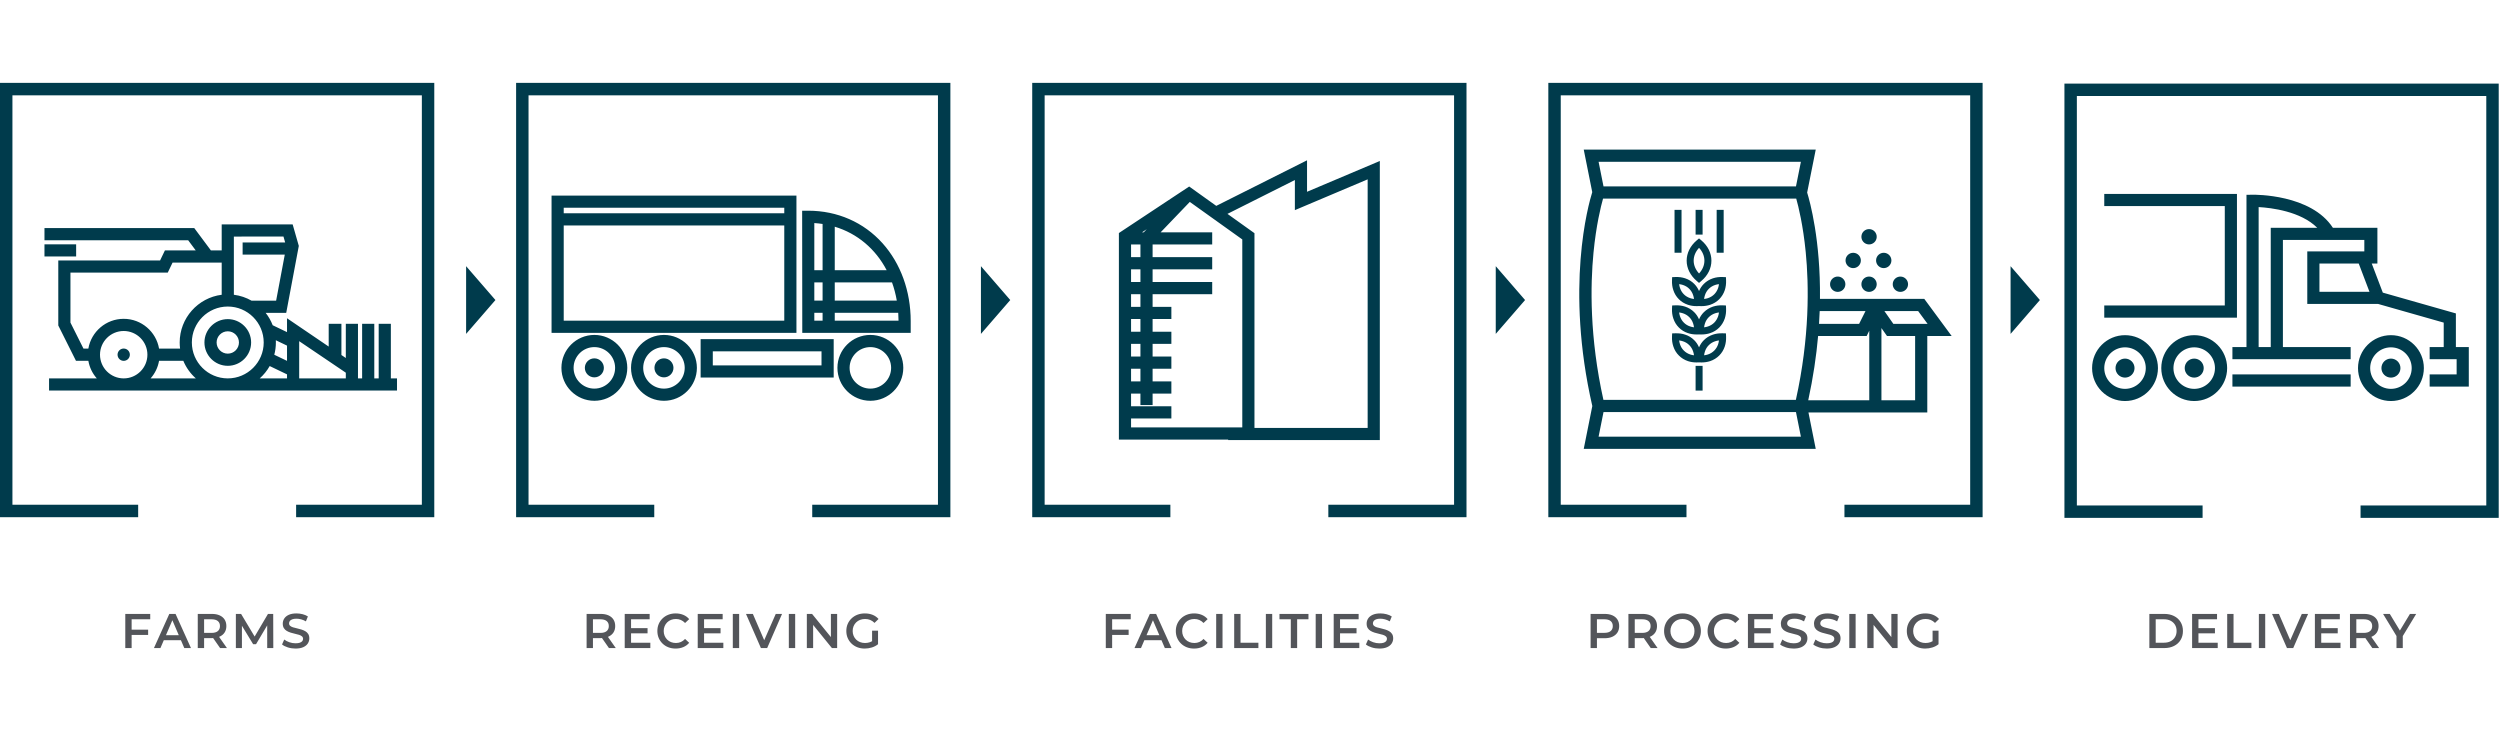 <?xml version="1.0" encoding="UTF-8"?>
<svg xmlns="http://www.w3.org/2000/svg" width="1024" height="300" viewBox="0 0 1024 300">
  <g fill="none" fill-rule="evenodd" transform="translate(0 33.953)">
    <path fill="#53555A" d="M689.163 217.305C690.243 217.305 691.242 217.481 692.161 217.836 693.081 218.188 693.877 218.687 694.55 219.334 695.223 219.98 695.746 220.744 696.12 221.624 696.492 222.503 696.679 223.461 696.679 224.502 696.679 225.54 696.492 226.497 696.12 227.37 695.746 228.243 695.223 229.005 694.55 229.658 693.877 230.311 693.081 230.814 692.161 231.168 691.242 231.52 690.243 231.697 689.163 231.697 688.083 231.697 687.081 231.517 686.155 231.158 685.228 230.798 684.426 230.292 683.746 229.639 683.067 228.986 682.54 228.222 682.167 227.349 681.794 226.478 681.607 225.528 681.607 224.502 681.607 223.461 681.794 222.506 682.167 221.634 682.54 220.761 683.067 220.001 683.746 219.355 684.426 218.708 685.225 218.205 686.145 217.846 687.064 217.485 688.07 217.305 689.163 217.305ZM706.913 217.305C708.059 217.305 709.105 217.503 710.052 217.895 710.998 218.289 711.797 218.871 712.45 219.645L712.45 219.645 710.771 221.223C710.251 220.677 709.678 220.267 709.052 219.994 708.426 219.722 707.753 219.585 707.033 219.585 706.3 219.585 705.631 219.704 705.024 219.944 704.418 220.184 703.892 220.523 703.445 220.963 702.999 221.403 702.649 221.923 702.396 222.522 702.143 223.122 702.016 223.782 702.016 224.502 702.016 225.221 702.143 225.881 702.396 226.481 702.649 227.081 702.999 227.601 703.445 228.039 703.892 228.48 704.418 228.819 705.024 229.059 705.631 229.298 706.3 229.418 707.033 229.418 707.753 229.418 708.426 229.282 709.052 229.009 709.678 228.737 710.251 228.319 710.771 227.759L710.771 227.759 712.45 229.338C711.797 230.111 710.998 230.699 710.052 231.097 709.105 231.497 708.053 231.697 706.893 231.697 705.814 231.697 704.821 231.521 703.915 231.167 703.008 230.814 702.219 230.311 701.546 229.658 700.873 229.005 700.35 228.247 699.977 227.38 699.604 226.513 699.417 225.555 699.417 224.502 699.417 223.448 699.604 222.49 699.977 221.624 700.35 220.757 700.877 219.998 701.556 219.344 702.236 218.691 703.029 218.188 703.935 217.836 704.841 217.482 705.834 217.305 706.913 217.305ZM735.077 217.305C735.918 217.305 736.75 217.412 737.576 217.626 738.402 217.839 739.122 218.144 739.735 218.545L739.735 218.545 738.915 220.564C738.289 220.191 737.642 219.914 736.976 219.734 736.31 219.555 735.67 219.465 735.057 219.465 734.351 219.465 733.771 219.551 733.318 219.724 732.866 219.897 732.535 220.126 732.329 220.413 732.122 220.701 732.019 221.017 732.019 221.364 732.019 221.79 732.17 222.133 732.469 222.393 732.77 222.653 733.162 222.856 733.649 223.002 734.134 223.149 734.677 223.289 735.277 223.421 735.877 223.555 736.47 223.712 737.056 223.892 737.642 224.072 738.182 224.305 738.675 224.592 739.168 224.878 739.565 225.258 739.865 225.73 740.164 226.204 740.315 226.807 740.315 227.539 740.315 228.286 740.111 228.976 739.705 229.609 739.298 230.242 738.675 230.748 737.836 231.128 736.996 231.508 735.937 231.697 734.657 231.697 733.565 231.697 732.522 231.541 731.529 231.228 730.536 230.915 729.74 230.512 729.14 230.019L729.14 230.019 730.041 227.999C730.601 228.44 731.293 228.806 732.119 229.099 732.945 229.392 733.791 229.539 734.657 229.539 735.39 229.539 735.983 229.459 736.436 229.298 736.89 229.139 737.223 228.922 737.436 228.648 737.649 228.376 737.756 228.067 737.756 227.719 737.756 227.294 737.602 226.95 737.296 226.691 736.989 226.43 736.593 226.224 736.107 226.071 735.62 225.918 735.081 225.778 734.488 225.651 733.894 225.525 733.301 225.368 732.708 225.18 732.115 224.995 731.572 224.758 731.079 224.472 730.586 224.185 730.19 223.802 729.89 223.321 729.59 222.843 729.441 222.23 729.441 221.483 729.441 220.724 729.644 220.028 730.05 219.394 730.456 218.762 731.076 218.255 731.909 217.875 732.742 217.495 733.798 217.305 735.077 217.305ZM748.649 217.305C749.49 217.305 750.322 217.412 751.148 217.626 751.974 217.839 752.694 218.144 753.307 218.545L753.307 218.545 752.487 220.564C751.861 220.191 751.215 219.914 750.548 219.734 749.882 219.555 749.242 219.465 748.629 219.465 747.923 219.465 747.343 219.551 746.89 219.724 746.438 219.897 746.107 220.126 745.901 220.413 745.694 220.701 745.591 221.017 745.591 221.364 745.591 221.79 745.742 222.133 746.041 222.393 746.342 222.653 746.734 222.856 747.221 223.002 747.706 223.149 748.25 223.289 748.849 223.421 749.449 223.555 750.042 223.712 750.628 223.892 751.215 224.072 751.754 224.305 752.247 224.592 752.74 224.878 753.137 225.258 753.437 225.73 753.736 226.204 753.888 226.807 753.888 227.539 753.888 228.286 753.683 228.976 753.277 229.609 752.87 230.242 752.247 230.748 751.408 231.128 750.568 231.508 749.509 231.697 748.23 231.697 747.137 231.697 746.094 231.541 745.101 231.228 744.108 230.915 743.312 230.512 742.713 230.019L742.713 230.019 743.613 227.999C744.173 228.44 744.865 228.806 745.691 229.099 746.517 229.392 747.363 229.539 748.23 229.539 748.962 229.539 749.555 229.459 750.009 229.298 750.462 229.139 750.795 228.922 751.008 228.648 751.221 228.376 751.328 228.067 751.328 227.719 751.328 227.294 751.175 226.95 750.868 226.691 750.562 226.43 750.165 226.224 749.679 226.071 749.192 225.918 748.653 225.778 748.06 225.651 747.467 225.525 746.874 225.368 746.281 225.18 745.688 224.995 745.145 224.758 744.652 224.472 744.158 224.185 743.762 223.802 743.462 223.321 743.162 222.843 743.014 222.23 743.014 221.483 743.014 220.724 743.216 220.028 743.622 219.394 744.029 218.762 744.648 218.255 745.481 217.875 746.314 217.495 747.37 217.305 748.649 217.305ZM788.627 217.306C789.8 217.306 790.862 217.499 791.815 217.885 792.767 218.272 793.571 218.838 794.224 219.584L794.224 219.584 792.585 221.183C792.038 220.637 791.449 220.234 790.816 219.974 790.183 219.714 789.486 219.584 788.727 219.584 787.981 219.584 787.298 219.704 786.678 219.944 786.058 220.183 785.522 220.524 785.069 220.964 784.616 221.403 784.263 221.923 784.009 222.523 783.756 223.122 783.63 223.782 783.63 224.502 783.63 225.208 783.756 225.864 784.009 226.471 784.263 227.077 784.616 227.6 785.069 228.04 785.522 228.479 786.055 228.819 786.668 229.059 787.281 229.298 787.961 229.419 788.707 229.419 789.4 229.419 790.069 229.309 790.716 229.089 791.012 228.988 791.301 228.847 791.585 228.683L791.585 228.683 791.585 224.362 794.024 224.362 794.024 229.919C793.304 230.505 792.465 230.948 791.505 231.248 790.546 231.548 789.566 231.698 788.567 231.698 787.474 231.698 786.471 231.52 785.559 231.168 784.646 230.815 783.85 230.312 783.17 229.659 782.491 229.006 781.964 228.246 781.591 227.38 781.218 226.514 781.031 225.554 781.031 224.502 781.031 223.449 781.218 222.49 781.591 221.623 781.964 220.757 782.493 219.997 783.18 219.344 783.866 218.691 784.666 218.188 785.579 217.835 786.491 217.482 787.508 217.306 788.627 217.306ZM672.752 217.505C673.993 217.505 675.055 217.702 675.94 218.095 676.827 218.488 677.511 219.058 677.989 219.804 678.47 220.55 678.71 221.443 678.71 222.483 678.71 223.51 678.47 224.389 677.989 225.121 677.511 225.854 676.827 226.421 675.94 226.82 675.873 226.851 675.797 226.873 675.727 226.9L675.727 226.9 678.949 231.498 676.15 231.498 673.294 227.398C673.114 227.407 672.94 227.42 672.752 227.42L672.752 227.42 669.595 227.42 669.595 231.498 666.997 231.498 666.997 217.505ZM726.161 217.506 726.161 219.704 718.546 219.704 718.546 223.322 725.303 223.322 725.303 225.462 718.546 225.462 718.546 229.298 726.441 229.298 726.441 231.498 715.948 231.498 715.948 217.506 726.161 217.506ZM657.261 217.506C658.501 217.506 659.564 217.703 660.449 218.095 661.335 218.489 662.019 219.057 662.498 219.804 662.979 220.551 663.218 221.444 663.218 222.482 663.218 223.509 662.979 224.391 662.498 225.131 662.019 225.87 661.335 226.444 660.449 226.851 659.564 227.257 658.501 227.461 657.261 227.461L657.261 227.461 654.103 227.461 654.103 231.497 651.505 231.497 651.505 217.506ZM760.064 217.505 760.064 231.497 757.465 231.497 757.465 217.505 760.064 217.505ZM766.98 217.506 774.696 226.997 774.696 217.506 777.254 217.506 777.254 231.497 775.116 231.497 767.419 222.01 767.419 231.497 764.841 231.497 764.841 217.506 766.98 217.506ZM689.163 219.585C688.457 219.585 687.8 219.703 687.194 219.943 686.588 220.183 686.065 220.527 685.625 220.974 685.185 221.419 684.839 221.94 684.585 222.532 684.332 223.126 684.206 223.781 684.206 224.502 684.206 225.208 684.332 225.86 684.585 226.46 684.839 227.059 685.185 227.582 685.625 228.03 686.065 228.476 686.588 228.818 687.194 229.058 687.8 229.298 688.457 229.419 689.163 229.419 689.869 229.419 690.52 229.298 691.112 229.058 691.705 228.818 692.221 228.48 692.661 228.039 693.101 227.6 693.444 227.081 693.69 226.481 693.937 225.881 694.06 225.22 694.06 224.502 694.06 223.781 693.941 223.123 693.7 222.523 693.46 221.923 693.117 221.404 692.671 220.963 692.225 220.524 691.705 220.183 691.112 219.943 690.52 219.703 689.869 219.585 689.163 219.585ZM672.632 219.704 669.595 219.704 669.595 225.281 672.632 225.281C673.778 225.281 674.642 225.035 675.221 224.542 675.801 224.049 676.09 223.362 676.09 222.483 676.09 221.603 675.801 220.92 675.221 220.434 674.642 219.947 673.778 219.704 672.632 219.704L672.632 219.704ZM657.141 219.704 654.103 219.704 654.103 225.261 657.141 225.261C658.287 225.261 659.151 225.017 659.729 224.531 660.309 224.046 660.599 223.362 660.599 222.482 660.599 221.603 660.309 220.921 659.729 220.434 659.151 219.947 658.287 219.704 657.141 219.704L657.141 219.704ZM276.752 217.305C277.898 217.305 278.944 217.503 279.89 217.895 280.836 218.289 281.636 218.871 282.289 219.645L282.289 219.645 280.609 221.223C280.09 220.677 279.517 220.267 278.89 219.994 278.264 219.722 277.591 219.585 276.872 219.585 276.139 219.585 275.469 219.704 274.863 219.944 274.256 220.184 273.73 220.523 273.284 220.963 272.837 221.403 272.487 221.923 272.234 222.522 271.981 223.122 271.854 223.782 271.854 224.502 271.854 225.221 271.981 225.881 272.234 226.481 272.487 227.081 272.837 227.601 273.284 228.039 273.73 228.48 274.256 228.819 274.863 229.059 275.469 229.298 276.139 229.418 276.872 229.418 277.591 229.418 278.264 229.282 278.89 229.009 279.517 228.737 280.09 228.319 280.609 227.759L280.609 227.759 282.289 229.338C281.636 230.111 280.836 230.699 279.89 231.097 278.944 231.497 277.891 231.697 276.732 231.697 275.652 231.697 274.659 231.521 273.753 231.167 272.847 230.814 272.058 230.311 271.385 229.658 270.712 229.005 270.189 228.247 269.815 227.38 269.442 226.513 269.256 225.555 269.256 224.502 269.256 223.448 269.442 222.49 269.815 221.624 270.189 220.757 270.715 219.998 271.395 219.344 272.074 218.691 272.867 218.188 273.773 217.836 274.679 217.482 275.672 217.305 276.752 217.305ZM354.248 217.306C355.42 217.306 356.483 217.499 357.436 217.885 358.389 218.272 359.192 218.837 359.845 219.584L359.845 219.584 358.206 221.184C357.659 220.637 357.07 220.234 356.437 219.974 355.804 219.713 355.107 219.584 354.348 219.584 353.601 219.584 352.919 219.704 352.299 219.943 351.679 220.183 351.143 220.524 350.69 220.963 350.237 221.403 349.884 221.923 349.63 222.523 349.377 223.122 349.251 223.782 349.251 224.502 349.251 225.208 349.377 225.864 349.63 226.47 349.884 227.077 350.237 227.6 350.69 228.04 351.143 228.48 351.676 228.819 352.289 229.059 352.902 229.298 353.582 229.419 354.328 229.419 355.021 229.419 355.69 229.309 356.337 229.089 356.633 228.988 356.922 228.847 357.206 228.683L357.206 228.683 357.206 224.362 359.645 224.362 359.645 229.919C358.925 230.505 358.086 230.948 357.126 231.248 356.167 231.548 355.187 231.697 354.188 231.697 353.095 231.697 352.092 231.52 351.18 231.168 350.267 230.815 349.47 230.311 348.791 229.659 348.111 229.006 347.585 228.246 347.212 227.38 346.839 226.514 346.652 225.554 346.652 224.502 346.652 223.449 346.839 222.489 347.212 221.623 347.585 220.757 348.115 219.998 348.801 219.343 349.487 218.692 350.287 218.187 351.199 217.835 352.112 217.482 353.128 217.306 354.248 217.306ZM266.098 217.506 266.098 219.704 258.482 219.704 258.482 223.322 265.238 223.322 265.238 225.462 258.482 225.462 258.482 229.298 266.378 229.298 266.378 231.498 255.884 231.498 255.884 217.506 266.098 217.506ZM296.001 217.506 296.001 219.704 288.385 219.704 288.385 223.322 295.142 223.322 295.142 225.462 288.385 225.462 288.385 229.298 296.281 229.298 296.281 231.498 285.787 231.498 285.787 217.506 296.001 217.506ZM246.029 217.505C247.269 217.505 248.331 217.702 249.218 218.095 250.104 218.488 250.787 219.058 251.267 219.804 251.746 220.55 251.986 221.443 251.986 222.483 251.986 223.51 251.746 224.389 251.267 225.121 250.787 225.854 250.104 226.421 249.218 226.82 249.15 226.851 249.074 226.873 249.004 226.9L249.004 226.9 252.226 231.498 249.428 231.498 246.57 227.398C246.391 227.407 246.216 227.42 246.029 227.42L246.029 227.42 242.871 227.42 242.871 231.498 240.273 231.498 240.273 217.505ZM302.757 217.505 302.757 231.497 300.159 231.497 300.159 217.505 302.757 217.505ZM308.375 217.506 313.019 228.276 317.749 217.506 320.327 217.506 314.23 231.497 311.672 231.497 305.555 217.506 308.375 217.506ZM325.704 217.505 325.704 231.497 323.105 231.497 323.105 217.505 325.704 217.505ZM332.62 217.506 340.336 226.996 340.336 217.506 342.894 217.506 342.894 231.497 340.755 231.497 333.06 222.01 333.06 231.497 330.481 231.497 330.481 217.506 332.62 217.506ZM245.909 219.704 242.871 219.704 242.871 225.281 245.909 225.281C247.056 225.281 247.918 225.035 248.498 224.542 249.078 224.049 249.368 223.362 249.368 222.483 249.368 221.603 249.078 220.92 248.498 220.434 247.918 219.947 247.056 219.704 245.909 219.704L245.909 219.704ZM121.458 217.305C122.298 217.305 123.131 217.413 123.957 217.625 124.783 217.839 125.503 218.145 126.116 218.544L126.116 218.544 125.296 220.564C124.67 220.191 124.023 219.915 123.357 219.735 122.691 219.554 122.051 219.464 121.438 219.464 120.732 219.464 120.152 219.552 119.699 219.725 119.246 219.897 118.916 220.127 118.71 220.413 118.503 220.701 118.4 221.018 118.4 221.363 118.4 221.789 118.55 222.134 118.85 222.392 119.149 222.653 119.543 222.855 120.029 223.002 120.515 223.15 121.058 223.29 121.658 223.422 122.258 223.555 122.851 223.713 123.437 223.893 124.023 224.073 124.563 224.306 125.056 224.592 125.549 224.878 125.946 225.257 126.245 225.73 126.545 226.205 126.695 226.808 126.695 227.539 126.695 228.287 126.492 228.976 126.086 229.608 125.679 230.241 125.056 230.749 124.217 231.127 123.377 231.507 122.318 231.697 121.038 231.697 119.946 231.697 118.903 231.541 117.91 231.227 116.917 230.915 116.121 230.512 115.521 230.018L115.521 230.018 116.421 227.999C116.981 228.439 117.674 228.807 118.5 229.099 119.326 229.393 120.172 229.539 121.038 229.539 121.771 229.539 122.364 229.458 122.817 229.298 123.27 229.139 123.604 228.922 123.817 228.649 124.03 228.377 124.137 228.067 124.137 227.719 124.137 227.293 123.983 226.951 123.677 226.69 123.37 226.43 122.974 226.224 122.488 226.071 122.001 225.918 121.461 225.778 120.868 225.652 120.275 225.524 119.682 225.368 119.089 225.181 118.496 224.995 117.953 224.759 117.46 224.471 116.967 224.185 116.571 223.803 116.271 223.322 115.971 222.842 115.821 222.23 115.821 221.484 115.821 220.723 116.024 220.027 116.431 219.394 116.837 218.762 117.457 218.256 118.29 217.876 119.123 217.495 120.179 217.305 121.458 217.305ZM61.532 217.505 61.532 219.704 53.916 219.704 53.916 223.962 60.672 223.962 60.672 226.121 53.916 226.121 53.916 231.498 51.318 231.498 51.318 217.505 61.532 217.505ZM71.906 217.505 78.222 231.498 75.484 231.498 74.098 228.26 67.101 228.26 65.709 231.498 63.051 231.498 69.347 217.505 71.906 217.505ZM86.758 217.505C87.997 217.505 89.06 217.702 89.946 218.095 90.832 218.488 91.515 219.058 91.995 219.804 92.475 220.55 92.715 221.443 92.715 222.483 92.715 223.51 92.475 224.389 91.995 225.121 91.515 225.854 90.832 226.421 89.946 226.82 89.879 226.851 89.803 226.873 89.733 226.9L89.733 226.9 92.955 231.498 90.156 231.498 87.299 227.398C87.12 227.407 86.945 227.42 86.758 227.42L86.758 227.42 83.6 227.42 83.6 231.498 81.001 231.498 81.001 217.505ZM98.751 217.506 104.303 226.777 109.765 217.506 111.904 217.506 111.944 231.498 109.445 231.498 109.445 222.205 104.868 229.919 103.688 229.919 99.091 222.351 99.091 231.498 96.612 231.498 96.612 217.506 98.751 217.506ZM70.605 220.096 67.976 226.221 73.226 226.221 70.605 220.096ZM86.638 219.704 83.6 219.704 83.6 225.281 86.638 225.281C87.784 225.281 88.647 225.035 89.227 224.542 89.806 224.049 90.096 223.362 90.096 222.483 90.096 221.603 89.806 220.92 89.227 220.434 88.647 219.947 87.784 219.704 86.638 219.704L86.638 219.704ZM489.114 217.305C490.26 217.305 491.306 217.503 492.253 217.895 493.199 218.289 493.998 218.871 494.651 219.645L494.651 219.645 492.972 221.223C492.452 220.677 491.879 220.267 491.253 219.994 490.627 219.722 489.954 219.585 489.234 219.585 488.501 219.585 487.832 219.704 487.225 219.944 486.619 220.184 486.093 220.523 485.646 220.963 485.2 221.403 484.85 221.923 484.597 222.522 484.344 223.122 484.217 223.782 484.217 224.502 484.217 225.221 484.344 225.881 484.597 226.481 484.85 227.081 485.2 227.601 485.646 228.039 486.093 228.48 486.619 228.819 487.225 229.059 487.832 229.298 488.501 229.418 489.234 229.418 489.954 229.418 490.627 229.282 491.253 229.009 491.879 228.737 492.452 228.319 492.972 227.759L492.972 227.759 494.651 229.338C493.998 230.111 493.199 230.699 492.253 231.097 491.306 231.497 490.254 231.697 489.094 231.697 488.015 231.697 487.022 231.521 486.116 231.167 485.21 230.814 484.42 230.311 483.747 229.658 483.074 229.005 482.551 228.247 482.178 227.38 481.805 226.513 481.618 225.555 481.618 224.502 481.618 223.448 481.805 222.49 482.178 221.624 482.551 220.757 483.078 219.998 483.757 219.344 484.437 218.691 485.23 218.188 486.136 217.836 487.042 217.482 488.035 217.305 489.114 217.305ZM565.409 217.305C566.25 217.305 567.082 217.413 567.908 217.625 568.735 217.839 569.455 218.145 570.068 218.544L570.068 218.544 569.248 220.564C568.622 220.191 567.976 219.915 567.308 219.735 566.643 219.554 566.003 219.464 565.39 219.464 564.684 219.464 564.104 219.552 563.65 219.725 563.198 219.897 562.867 220.127 562.662 220.413 562.454 220.701 562.352 221.018 562.352 221.363 562.352 221.789 562.502 222.134 562.802 222.392 563.102 222.653 563.495 222.855 563.981 223.002 564.468 223.15 565.011 223.29 565.61 223.422 566.21 223.555 566.802 223.713 567.389 223.893 567.976 224.073 568.514 224.306 569.008 224.592 569.501 224.878 569.897 225.257 570.198 225.73 570.498 226.205 570.647 226.808 570.647 227.539 570.647 228.287 570.444 228.976 570.037 229.608 569.63 230.241 569.008 230.749 568.169 231.127 567.329 231.507 566.27 231.697 564.991 231.697 563.898 231.697 562.855 231.541 561.862 231.227 560.87 230.915 560.073 230.512 559.474 230.018L559.474 230.018 560.373 227.999C560.933 228.439 561.625 228.807 562.451 229.099 563.278 229.393 564.123 229.539 564.991 229.539 565.724 229.539 566.317 229.458 566.77 229.298 567.222 229.139 567.556 228.922 567.768 228.649 567.982 228.377 568.089 228.067 568.089 227.719 568.089 227.293 567.936 226.951 567.629 226.69 567.323 226.43 566.926 226.224 566.44 226.071 565.953 225.918 565.413 225.778 564.821 225.652 564.228 225.524 563.635 225.368 563.042 225.181 562.448 224.995 561.905 224.759 561.413 224.471 560.92 224.185 560.523 223.803 560.223 223.322 559.923 222.842 559.773 222.23 559.773 221.484 559.773 220.723 559.977 220.027 560.383 219.394 560.788 218.762 561.409 218.256 562.242 217.876 563.075 217.495 564.131 217.305 565.409 217.305ZM556.494 217.506 556.494 219.704 548.879 219.704 548.879 223.322 555.636 223.322 555.636 225.462 548.879 225.462 548.879 229.298 556.774 229.298 556.774 231.498 546.281 231.498 546.281 217.506 556.494 217.506ZM463.149 217.505 463.149 219.704 455.533 219.704 455.533 223.962 462.289 223.962 462.289 226.121 455.533 226.121 455.533 231.498 452.934 231.498 452.934 217.505 463.149 217.505ZM473.543 217.505 479.859 231.498 477.121 231.498 475.735 228.26 468.737 228.26 467.346 231.498 464.687 231.498 470.984 217.505 473.543 217.505ZM500.746 217.505 500.746 231.497 498.148 231.497 498.148 217.505 500.746 217.505ZM508.123 217.506 508.123 229.298 515.438 229.298 515.438 231.498 505.525 231.498 505.525 217.506 508.123 217.506ZM521.096 217.505 521.096 231.497 518.498 231.497 518.498 217.505 521.096 217.505ZM535.946 217.506 535.946 219.704 531.31 219.704 531.31 231.497 528.712 231.497 528.712 219.704 524.074 219.704 524.074 217.506 535.946 217.506ZM541.504 217.505 541.504 231.497 538.905 231.497 538.905 217.505 541.504 217.505ZM472.242 220.096 469.613 226.221 474.863 226.221 472.242 220.096ZM908.1 217.506 908.1 219.704 900.485 219.704 900.485 223.322 907.242 223.322 907.242 225.462 900.485 225.462 900.485 229.298 908.38 229.298 908.38 231.498 897.887 231.498 897.887 217.506 908.1 217.506ZM914.858 217.506 914.858 229.298 922.174 229.298 922.174 231.498 912.259 231.498 912.259 217.506 914.858 217.506ZM958.392 217.506 958.392 219.704 950.777 219.704 950.777 223.322 957.534 223.322 957.534 225.462 950.777 225.462 950.777 229.298 958.672 229.298 958.672 231.498 948.179 231.498 948.179 217.506 958.392 217.506ZM978.861 217.506 982.997 224.315 987.115 217.506 989.674 217.506 984.178 226.581 984.178 231.498 981.6 231.498 981.6 226.552 976.102 217.506 978.861 217.506ZM886.513 217.506C888.005 217.506 889.329 217.795 890.481 218.375 891.634 218.954 892.529 219.772 893.17 220.823 893.81 221.876 894.129 223.103 894.129 224.501 894.129 225.9 893.81 227.128 893.17 228.179 892.529 229.232 891.634 230.049 890.481 230.628 889.329 231.208 888.005 231.497 886.513 231.497L886.513 231.497 880.377 231.497 880.377 217.506ZM927.831 217.505 927.831 231.497 925.232 231.497 925.232 217.505 927.831 217.505ZM933.447 217.506 938.091 228.275 942.821 217.506 945.399 217.506 939.303 231.497 936.744 231.497 930.628 217.506 933.447 217.506ZM968.306 217.505C969.547 217.505 970.61 217.702 971.495 218.095 972.381 218.488 973.065 219.058 973.544 219.804 974.024 220.55 974.264 221.443 974.264 222.483 974.264 223.51 974.024 224.389 973.544 225.121 973.065 225.854 972.381 226.421 971.495 226.82 971.427 226.851 971.351 226.873 971.283 226.9L971.283 226.9 974.503 231.498 971.705 231.498 968.848 227.398C968.669 227.407 968.494 227.42 968.306 227.42L968.306 227.42 965.149 227.42 965.149 231.498 962.551 231.498 962.551 217.505ZM886.354 219.704 882.976 219.704 882.976 229.299 886.354 229.299C887.405 229.299 888.315 229.099 889.082 228.7 889.847 228.299 890.447 227.739 890.881 227.02 891.314 226.301 891.531 225.462 891.531 224.501 891.531 223.516 891.314 222.669 890.881 221.963 890.447 221.258 889.847 220.704 889.082 220.304 888.315 219.904 887.405 219.704 886.354 219.704L886.354 219.704ZM968.187 219.704 965.149 219.704 965.149 225.281 968.187 225.281C969.333 225.281 970.197 225.035 970.775 224.542 971.355 224.049 971.645 223.362 971.645 222.483 971.645 221.603 971.355 220.92 970.775 220.434 970.197 219.947 969.333 219.704 968.187 219.704L968.187 219.704Z"></path>
    <path fill="#003B4C" d="M177.881 0 177.881 177.881 121.29 177.881 121.29 172.791 172.791 172.791 172.791 5.091 5.091 5.091 5.091 172.791 56.591 172.791 56.591 177.881 0 177.881 0 0 177.881 0ZM119.869 57.951 122.39 66.772 117.235 94.195 108.815 94.195C110.01 95.721 110.985 97.427 111.692 99.264L111.692 99.264 117.562 102.083 117.562 96.402 134.633 108 134.633 98.685 139.844 98.685 139.844 111.459 141.645 112.685 141.645 98.685 146.629 98.685 146.629 121.038 148.325 121.038 148.325 98.685 153.309 98.685 153.309 121.038 155.111 121.038 155.111 98.685 160.095 98.685 160.095 121.038 162.615 121.038 162.615 126.022 20.092 126.022 20.092 121.038 39.649 121.038C37.886 119.038 36.657 116.557 36.187 113.82L36.187 113.82 31.111 113.82 23.873 99.362 23.873 72.721 65.578 72.721 67.547 68.618 80.174 68.618 77.074 64.456 18.216 64.456 18.216 59.471 79.574 59.471 86.388 68.618 90.807 68.618 90.807 57.964 119.869 57.951ZM122.547 105.789 122.547 121.038 141.645 121.038 141.645 118.701 122.547 105.789ZM110.466 115.98C109.39 117.884 108.006 119.593 106.383 121.038L106.383 121.038 117.562 121.038 117.562 119.387ZM93.299 91.606C85.185 91.606 78.584 98.208 78.584 106.323 78.584 114.436 85.185 121.038 93.299 121.038 101.413 121.038 108.015 114.436 108.015 106.323 108.015 98.208 101.413 91.606 93.299 91.606ZM75.081 113.82 65.15 113.82C64.68 116.557 63.451 119.038 61.687 121.038L61.687 121.038 80.215 121.038C78 119.066 76.231 116.603 75.081 113.82L75.081 113.82ZM50.666 101.622C45.315 101.622 40.96 105.976 40.96 111.327 40.96 116.681 45.315 121.038 50.666 121.038 56.022 121.038 60.377 116.681 60.377 111.327 60.377 105.976 56.022 101.622 50.666 101.622ZM93.299 96.76C98.572 96.76 102.861 101.049 102.861 106.322 102.861 111.595 98.572 115.885 93.299 115.885 88.026 115.885 83.738 111.595 83.738 106.322 83.738 101.049 88.026 96.76 93.299 96.76ZM112.979 105.411C112.991 105.713 112.999 106.016 112.999 106.323 112.999 108.061 112.773 109.748 112.348 111.353L112.348 111.353 117.562 113.857 117.562 107.612ZM50.666 108.809C52.058 108.809 53.189 109.938 53.189 111.328 53.189 112.719 52.058 113.852 50.666 113.852 49.278 113.852 48.148 112.719 48.148 111.328 48.148 109.938 49.278 108.809 50.666 108.809ZM93.299 101.744C90.776 101.744 88.721 103.798 88.721 106.322 88.721 108.847 90.776 110.9 93.299 110.9 95.823 110.9 97.876 108.847 97.876 106.322 97.876 103.798 95.823 101.744 93.299 101.744ZM90.807 73.603 70.684 73.603 68.713 77.705 28.858 77.705 28.858 98.184 34.19 108.835 36.187 108.835C37.374 101.917 43.416 96.637 50.666 96.637 57.919 96.637 63.962 101.917 65.15 108.835L65.15 108.835 73.758 108.835C73.653 108.012 73.599 107.173 73.599 106.323 73.599 96.304 81.116 88.007 90.807 86.779L90.807 86.779 90.807 73.603ZM116.11 62.937 95.791 62.946 95.791 86.779C98.405 87.11 100.86 87.955 103.054 89.211L103.054 89.211 113.099 89.211 116.647 70.339 99.378 70.339 99.378 65.354 116.8 65.354 116.11 62.937ZM31.187 66.112 31.187 71.097 18.215 71.097 18.215 66.112 31.187 66.112ZM600.677 0 600.677 177.881 544.086 177.881 544.086 172.791 595.587 172.791 595.587 5.091 427.885 5.091 427.885 172.791 479.387 172.791 479.387 177.881 422.796 177.881 422.796 0 600.677 0ZM535.364 31.704 535.364 44.597 565.176 31.984 565.176 146.311 503.06 146.311 503.06 146.101 458.297 146.101 458.297 61.499 487.091 42.441 498.184 50.372 535.364 31.704ZM560.191 39.506 530.379 52.119 530.379 39.784 502.767 53.648 513.827 61.557 513.827 141.326 560.191 141.326 560.191 39.506ZM487.342 48.747 475.399 61.198 496.517 61.198 496.517 66.182 472.106 66.182 472.106 71.377 496.517 71.377 496.517 76.362 472.106 76.362 472.106 81.557 496.517 81.557 496.517 86.541 472.106 86.541 472.106 91.735 479.794 91.735 479.794 96.72 472.106 96.72 472.106 101.915 479.794 101.915 479.794 106.899 472.106 106.899 472.106 112.094 479.794 112.094 479.794 117.079 472.106 117.079 472.106 122.274 479.794 122.274 479.794 127.258 472.106 127.258 472.106 131.975 467.122 131.975 467.122 127.258 463.281 127.258 463.281 132.453 479.794 132.453 479.794 137.438 463.281 137.438 463.281 141.116 508.842 141.116 508.842 64.12 487.342 48.747ZM467.122 117.079 463.281 117.079 463.281 122.274 467.122 122.274 467.122 117.079ZM467.122 106.899 463.281 106.899 463.281 112.094 467.122 112.094 467.122 106.899ZM467.122 96.72 463.281 96.72 463.281 101.915 467.122 101.915 467.122 96.72ZM467.122 86.541 463.281 86.541 463.281 91.735 467.122 91.735 467.122 86.541ZM467.122 76.362 463.281 76.362 463.281 81.557 467.122 81.557 467.122 76.362ZM467.122 66.182 463.281 66.182 463.281 71.377 467.122 71.377 467.122 66.182ZM469.725 59.912 467.783 61.198 468.491 61.198 469.725 59.912ZM812.075 0 812.075 177.881 755.484 177.881 755.484 172.791 806.984 172.791 806.984 5.091 639.284 5.091 639.284 172.791 690.784 172.791 690.784 177.881 634.193 177.881 634.193 0 812.075 0ZM743.726 27.33 740.209 44.915C741.362 48.64 745.723 64.423 745.461 88.468L745.461 88.468 788.185 88.468 799.405 103.677 789.418 103.679 789.418 134.993 740.743 134.993 743.726 149.904 648.7 149.904 652.209 132.361C641.066 83.753 650.555 49.951 652.185 44.749L652.185 44.749 648.7 27.33 743.726 27.33ZM735.628 134.828 656.799 134.828 654.78 144.919 737.646 144.919 735.628 134.828ZM765.652 101.522 764.572 103.683 744.695 103.683C743.974 111.819 742.694 120.627 740.651 130.007L740.651 130.007 765.652 130.007 765.652 101.522ZM770.635 100.422 770.635 130.007 784.434 130.007 784.434 103.68 772.918 103.683 770.635 100.422ZM735.736 47.39 656.608 47.39C655.697 50.622 653.779 58.365 652.694 69.548 651.389 82.998 651.084 104.262 656.76 129.844L656.76 129.844 735.583 129.844C741.28 104.173 740.954 82.845 739.629 69.357 738.538 58.237 736.642 50.592 735.736 47.39L735.736 47.39ZM697.386 115.911 697.386 126.034 694.517 126.034 694.517 115.911 697.386 115.911ZM705.171 102.558 705.607 102.563 706.944 102.601 707.001 103.937C707.061 105.346 706.883 106.693 706.474 107.94 705.994 109.383 705.227 110.635 704.193 111.669 703.154 112.708 701.905 113.479 700.478 113.962 699.356 114.324 698.183 114.504 696.973 114.504 696.798 114.504 696.622 114.5 696.446 114.493L696.446 114.493 695.926 114.471 695.407 114.493C695.23 114.501 695.052 114.504 694.874 114.504 693.66 114.504 692.495 114.324 691.405 113.967 689.936 113.469 688.682 112.694 687.666 111.658 686.627 110.639 685.854 109.377 685.392 107.93 684.976 106.724 684.791 105.372 684.851 103.938L684.851 103.938 684.907 102.601 686.245 102.563C687.72 102.523 689.064 102.708 690.247 103.115 691.66 103.566 692.919 104.334 693.955 105.389 694.789 106.209 695.453 107.214 695.926 108.322 696.396 107.217 697.065 106.203 697.908 105.378 698.946 104.34 700.198 103.573 701.618 103.111 702.798 102.706 704.14 102.522 705.607 102.563ZM687.769 105.49C687.835 106.029 687.949 106.543 688.117 107.026 688.444 108.055 688.973 108.92 689.695 109.629 690.413 110.36 691.286 110.896 692.312 111.244 692.802 111.405 693.322 111.516 693.862 111.578 693.799 111.036 693.683 110.52 693.515 110.032 693.185 109.012 692.643 108.121 691.937 107.429L691.937 107.429 691.916 107.409C691.207 106.686 690.341 106.158 689.343 105.839 688.855 105.671 688.331 105.555 687.769 105.49ZM704.083 105.489C703.527 105.553 703.012 105.666 702.54 105.829L702.54 105.829 702.515 105.837C701.527 106.158 700.657 106.69 699.926 107.419 699.21 108.121 698.666 109.012 698.344 110.006 698.178 110.492 698.062 111.016 697.998 111.576 698.542 111.514 699.071 111.4 699.578 111.237 700.563 110.904 701.439 110.363 702.163 109.639 702.879 108.924 703.413 108.049 703.749 107.04 703.91 106.548 704.022 106.029 704.083 105.489ZM705.206 91.103 705.628 91.113 706.945 91.168 707.001 92.486C707.061 93.895 706.883 95.242 706.474 96.489 705.993 97.914 705.229 99.161 704.203 100.208 703.139 101.271 701.884 102.04 700.459 102.499 699.389 102.862 698.176 103.049 696.863 103.049 696.731 103.049 696.599 103.047 696.466 103.042L696.466 103.042 695.925 103.028 695.387 103.042C695.252 103.047 695.119 103.049 694.988 103.049 693.67 103.049 692.459 102.861 691.385 102.49 689.977 102.036 688.682 101.243 687.666 100.207 686.623 99.165 685.855 97.907 685.394 96.483 684.977 95.274 684.791 93.921 684.851 92.487L684.851 92.487 684.907 91.168 686.225 91.113C687.635 91.053 688.982 91.231 690.228 91.641 691.669 92.121 692.921 92.887 693.955 93.921L693.955 93.921C694.806 94.77 695.459 95.758 695.925 96.852 696.388 95.763 697.045 94.773 697.897 93.92 698.953 92.884 700.201 92.122 701.613 91.644L701.613 91.644 701.624 91.641C702.869 91.231 704.216 91.053 705.628 91.113ZM704.086 94.028C703.543 94.091 703.021 94.204 702.527 94.366 701.529 94.703 700.65 95.239 699.916 95.96 699.197 96.679 698.664 97.55 698.345 98.537 698.176 99.036 698.061 99.559 697.997 100.117 698.554 100.054 699.069 99.941 699.558 99.775 700.564 99.45 701.434 98.918 702.165 98.188 702.876 97.463 703.413 96.583 703.751 95.582 703.912 95.091 704.023 94.572 704.086 94.028ZM687.77 94.03C687.832 94.572 687.948 95.088 688.116 95.573 688.445 96.588 688.977 97.459 689.706 98.188 690.408 98.905 691.299 99.448 692.294 99.769 692.778 99.936 693.302 100.052 693.862 100.116 693.796 99.573 693.681 99.051 693.513 98.556 693.188 97.55 692.656 96.679 691.926 95.95 691.211 95.234 690.336 94.701 689.327 94.366 688.834 94.204 688.312 94.091 687.77 94.03ZM785.667 93.453 771.843 93.453 775.513 98.698 789.536 98.695 785.667 93.453ZM764.111 93.453 745.347 93.453C745.284 95.161 745.188 96.918 745.075 98.698L745.075 98.698 761.491 98.698 764.111 93.453ZM705.209 79.503 705.629 79.513 706.943 79.57 707.001 80.886C707.06 82.273 706.878 83.658 706.474 84.889 705.993 86.313 705.23 87.56 704.203 88.607 703.173 89.639 701.923 90.405 700.478 90.894 699.355 91.256 698.184 91.436 696.973 91.436 696.798 91.436 696.621 91.432 696.445 91.425L696.445 91.425 695.926 91.402 695.408 91.425C695.229 91.432 695.051 91.436 694.874 91.436 693.661 91.436 692.496 91.256 691.405 90.898 689.917 90.395 688.663 89.626 687.665 88.606 686.621 87.563 685.855 86.307 685.394 84.884 684.976 83.672 684.79 82.319 684.851 80.887L684.851 80.887 684.907 79.57 686.224 79.513C687.632 79.455 688.978 79.63 690.227 80.04 691.697 80.531 692.951 81.298 693.961 82.326 694.808 83.175 695.46 84.16 695.925 85.251 696.387 84.165 697.043 83.174 697.897 82.321 698.92 81.298 700.169 80.533 701.612 80.044L701.612 80.044 701.625 80.04C702.874 79.63 704.223 79.453 705.629 79.513ZM687.771 82.43C687.834 82.974 687.951 83.495 688.116 83.974 688.444 84.987 688.977 85.858 689.706 86.587 690.395 87.291 691.269 87.822 692.311 88.175 692.802 88.336 693.321 88.447 693.862 88.51 693.796 87.965 693.681 87.445 693.514 86.964 693.188 85.951 692.656 85.08 691.926 84.351L691.926 84.351 691.916 84.341C691.228 83.639 690.357 83.108 689.325 82.765 688.832 82.603 688.311 82.491 687.771 82.43ZM704.084 82.428C703.543 82.491 703.022 82.603 702.526 82.765 701.507 83.111 700.632 83.644 699.926 84.351 699.197 85.08 698.663 85.951 698.345 86.938 698.178 87.425 698.062 87.948 697.997 88.508 698.542 88.445 699.07 88.332 699.577 88.169 700.581 87.829 701.458 87.295 702.164 86.588 702.876 85.862 703.414 84.981 703.751 83.982 703.909 83.498 704.022 82.974 704.084 82.428ZM778.364 79.33 778.543 79.333C780.274 79.406 781.618 80.874 781.538 82.607 781.464 84.339 779.995 85.683 778.264 85.602 776.53 85.528 775.188 84.06 775.268 82.328 775.342 80.595 776.81 79.252 778.543 79.333ZM765.528 79.324 765.707 79.327C767.439 79.4 768.775 80.868 768.701 82.6 768.628 84.332 767.16 85.675 765.428 85.602 763.694 85.521 762.352 84.061 762.433 82.328 762.506 80.596 763.974 79.252 765.707 79.327ZM752.692 79.323 752.87 79.326C754.601 79.407 755.945 80.867 755.864 82.6 755.792 84.34 754.323 85.676 752.591 85.602 750.858 85.528 749.515 84.06 749.595 82.329 749.67 80.596 751.137 79.253 752.87 79.326ZM695.922 63.7 696.849 64.479C699.523 66.727 700.996 69.687 700.996 72.812 700.996 75.938 699.523 78.897 696.849 81.146L696.849 81.146 695.922 81.925 694.998 81.142C692.327 78.879 690.856 75.921 690.856 72.812 690.856 69.704 692.327 66.746 694.998 64.483L694.998 64.483 695.922 63.7ZM695.929 67.556C694.501 69.104 693.727 70.935 693.727 72.812 693.727 74.691 694.501 76.521 695.929 78.068 697.354 76.53 698.126 74.701 698.126 72.812 698.126 70.925 697.354 69.094 695.929 67.556ZM759.029 69.592 759.208 69.595C760.948 69.668 762.283 71.137 762.21 72.869 762.137 74.601 760.668 75.944 758.937 75.864 757.204 75.791 755.861 74.323 755.935 72.59 756.015 70.858 757.475 69.514 759.208 69.595ZM771.538 69.586 771.717 69.589C773.449 69.669 774.792 71.13 774.718 72.863 774.637 74.602 773.178 75.938 771.445 75.864 769.712 75.791 768.368 74.323 768.443 72.59 768.516 70.858 769.984 69.514 771.717 69.589ZM688.759 52.011 688.759 69.565 685.889 69.565 685.889 52.011 688.759 52.011ZM706.015 52.011 706.015 69.565 703.145 69.565 703.145 52.011 706.015 52.011ZM765.528 59.885 765.707 59.887C767.439 59.961 768.775 61.429 768.701 63.161 768.628 64.893 767.16 66.236 765.428 66.163 763.694 66.082 762.352 64.621 762.433 62.889 762.506 61.157 763.974 59.814 765.707 59.887ZM697.386 52.011 697.386 62.132 694.517 62.132 694.517 52.011 697.386 52.011ZM737.646 32.315 654.78 32.315 656.799 42.406 735.628 42.406 737.646 32.315ZM190.919 75.071 202.931 88.941 190.919 102.811 190.919 75.071ZM401.789 75.071 407.796 82.006 413.802 88.941 407.796 95.876 401.789 102.811 401.789 75.071ZM612.66 75.071 624.672 88.941 612.66 102.811 612.66 75.071ZM823.531 75.071 829.537 82.006 835.543 88.941 829.537 95.876 823.531 102.811 823.531 75.071ZM389.279 0 389.279 177.881 332.689 177.881 332.689 172.791 384.189 172.791 384.189 5.091 216.488 5.091 216.488 172.791 267.988 172.791 267.988 177.881 211.397 177.881 211.397 0 389.279 0ZM356.5 103.233C363.937 103.233 369.989 109.284 369.989 116.722 369.989 124.16 363.937 130.211 356.5 130.211 349.062 130.211 343.01 124.16 343.01 116.722 343.01 109.284 349.062 103.233 356.5 103.233ZM271.957 103.233C279.394 103.233 285.445 109.284 285.445 116.723 285.445 124.161 279.394 130.212 271.957 130.212 264.519 130.212 258.468 124.161 258.468 116.723 258.468 109.284 264.519 103.233 271.957 103.233ZM243.447 103.233C250.885 103.233 256.936 109.284 256.936 116.722 256.936 124.16 250.885 130.211 243.447 130.211 236.01 130.211 229.958 124.16 229.958 116.722 229.958 109.284 236.01 103.233 243.447 103.233ZM356.5 108.218C351.811 108.218 347.996 112.032 347.996 116.722 347.996 121.412 351.811 125.226 356.5 125.226 361.189 125.226 365.005 121.412 365.005 116.722 365.005 112.032 361.189 108.218 356.5 108.218ZM271.957 108.217C267.268 108.217 263.452 112.033 263.452 116.723 263.452 121.411 267.268 125.227 271.957 125.227 276.647 125.227 280.461 121.411 280.461 116.723 280.461 112.033 276.647 108.217 271.957 108.217ZM243.447 108.218C238.757 108.218 234.943 112.032 234.943 116.722 234.943 121.412 238.757 125.226 243.447 125.226 248.135 125.226 251.951 121.412 251.951 116.722 251.951 112.032 248.135 108.218 243.447 108.218ZM341.479 104.964 341.479 120.691 286.978 120.691 286.978 104.964 341.479 104.964ZM271.957 112.827C274.108 112.827 275.852 114.571 275.852 116.722 275.852 118.873 274.108 120.616 271.957 120.616 269.806 120.616 268.062 118.873 268.062 116.722 268.062 114.571 269.806 112.827 271.957 112.827ZM243.447 112.828C245.598 112.828 247.342 114.571 247.342 116.722 247.342 118.873 245.598 120.617 243.447 120.617 241.296 120.617 239.552 118.873 239.552 116.722 239.552 114.571 241.296 112.828 243.447 112.828ZM336.495 109.948 291.962 109.948 291.962 115.706 336.495 115.706 336.495 109.948ZM326.222 46.162 326.222 102.388 225.917 102.388 225.917 46.162 326.222 46.162ZM331.052 52.353C342.985 52.353 353.796 57.093 361.499 65.699 368.93 74.003 373.023 85.324 373.023 97.575L373.023 97.575 373.023 102.387 328.613 102.387 328.56 52.353ZM367.915 94.168 341.915 94.168 341.915 97.404 368.037 97.404C368.035 96.309 367.987 95.233 367.915 94.168L367.915 94.168ZM336.931 94.168 333.544 94.168 333.544 97.404 336.931 97.404 336.931 94.168ZM321.238 58.391 230.901 58.391 230.901 97.403 321.238 97.403 321.238 58.391ZM336.931 81.718 333.544 81.718 333.544 89.184 336.931 89.184 336.931 81.718ZM365.366 81.718 341.915 81.718 341.915 89.184 367.331 89.184C366.88 86.575 366.219 84.081 365.366 81.718L365.366 81.718ZM333.544 57.415 333.544 76.733 336.931 76.733 336.931 57.783C335.821 57.615 334.693 57.487 333.544 57.415L333.544 57.415ZM341.915 58.906 341.915 76.733 363.183 76.733C358.645 68.031 351.181 61.688 341.915 58.906L341.915 58.906ZM321.238 51.146 230.901 51.146 230.901 53.407 321.238 53.407 321.238 51.146ZM1023.473.286 1023.473 178.167 966.882 178.167 966.882 173.077 1018.382 173.077 1018.382 5.377 850.681 5.377 850.681 173.077 902.181 173.077 902.181 178.167 845.591 178.167 845.591.286 1023.473.286ZM870.409 103.331C877.847 103.331 883.898 109.382 883.898 116.82 883.898 124.258 877.847 130.309 870.409 130.309 862.972 130.309 856.92 124.258 856.92 116.82 856.92 109.382 862.972 103.331 870.409 103.331ZM898.749 103.331C906.186 103.331 912.237 109.382 912.237 116.82 912.237 124.257 906.186 130.31 898.749 130.31 891.311 130.31 885.26 124.257 885.26 116.82 885.26 109.382 891.311 103.331 898.749 103.331ZM979.327 103.33C986.765 103.33 992.815 109.383 992.815 116.819 992.815 124.258 986.765 130.309 979.327 130.309 971.889 130.309 965.838 124.258 965.838 116.819 965.838 109.383 971.889 103.33 979.327 103.33ZM870.409 108.316C865.719 108.316 861.905 112.13 861.905 116.82 861.905 121.51 865.719 125.324 870.409 125.324 875.097 125.324 878.913 121.51 878.913 116.82 878.913 112.13 875.097 108.316 870.409 108.316ZM898.749 108.315C894.059 108.315 890.244 112.131 890.244 116.82 890.244 121.509 894.059 125.325 898.749 125.325 903.439 125.325 907.253 121.509 907.253 116.82 907.253 112.131 903.439 108.315 898.749 108.315ZM979.327 108.315C974.638 108.315 970.822 112.131 970.822 116.819 970.822 121.509 974.638 125.325 979.327 125.325 984.017 125.325 987.831 121.509 987.831 116.819 987.831 112.131 984.017 108.315 979.327 108.315ZM962.83 119.403 962.83 124.388 914.399 124.388 914.399 119.403 962.83 119.403ZM922.604 45.805C923.618 45.784 946.616 45.563 955.545 59.341L955.545 59.341 973.782 59.341 973.782 73.993 971.468 73.993 975.999 85.907 1005.929 94.423 1005.929 108.194 1011.221 108.194 1011.221 124.388 995.188 124.388 995.188 119.404 1006.236 119.404 1006.236 113.178 995.188 113.178 995.188 108.194 1000.945 108.194 1000.945 98.187 974.099 90.55 945.063 90.55 945.063 69.01 968.427 69.01 968.427 64.324 935.079 64.324 935.079 108.194 962.831 108.194 962.831 113.178 914.399 113.178 914.399 108.194 920.156 108.194 920.156 45.848ZM898.749 112.925C900.9 112.925 902.644 114.669 902.644 116.82 902.644 118.971 900.9 120.715 898.749 120.715 896.598 120.715 894.853 118.971 894.853 116.82 894.853 114.669 896.598 112.925 898.749 112.925ZM870.409 112.925C872.56 112.925 874.304 114.669 874.304 116.82 874.304 118.971 872.56 120.714 870.409 120.714 868.258 120.714 866.514 118.971 866.514 116.82 866.514 114.669 868.258 112.925 870.409 112.925ZM979.327 112.925C981.478 112.925 983.222 114.669 983.222 116.82 983.222 118.971 981.478 120.715 979.327 120.715 977.176 120.715 975.432 118.971 975.432 116.82 975.432 114.669 977.176 112.925 979.327 112.925ZM925.139 50.864 925.139 108.194 930.096 108.194 930.096 59.341 949.132 59.341C942.374 52.591 930.307 51.157 925.139 50.864L925.139 50.864ZM916.257 45.474 916.257 96.162 861.905 96.162 861.905 91.178 911.273 91.178 911.273 50.458 861.905 50.458 861.905 45.474 916.257 45.474ZM966.136 73.993 950.047 73.993 950.047 85.565 970.535 85.565 966.136 73.993Z"></path>
  </g>
</svg>
